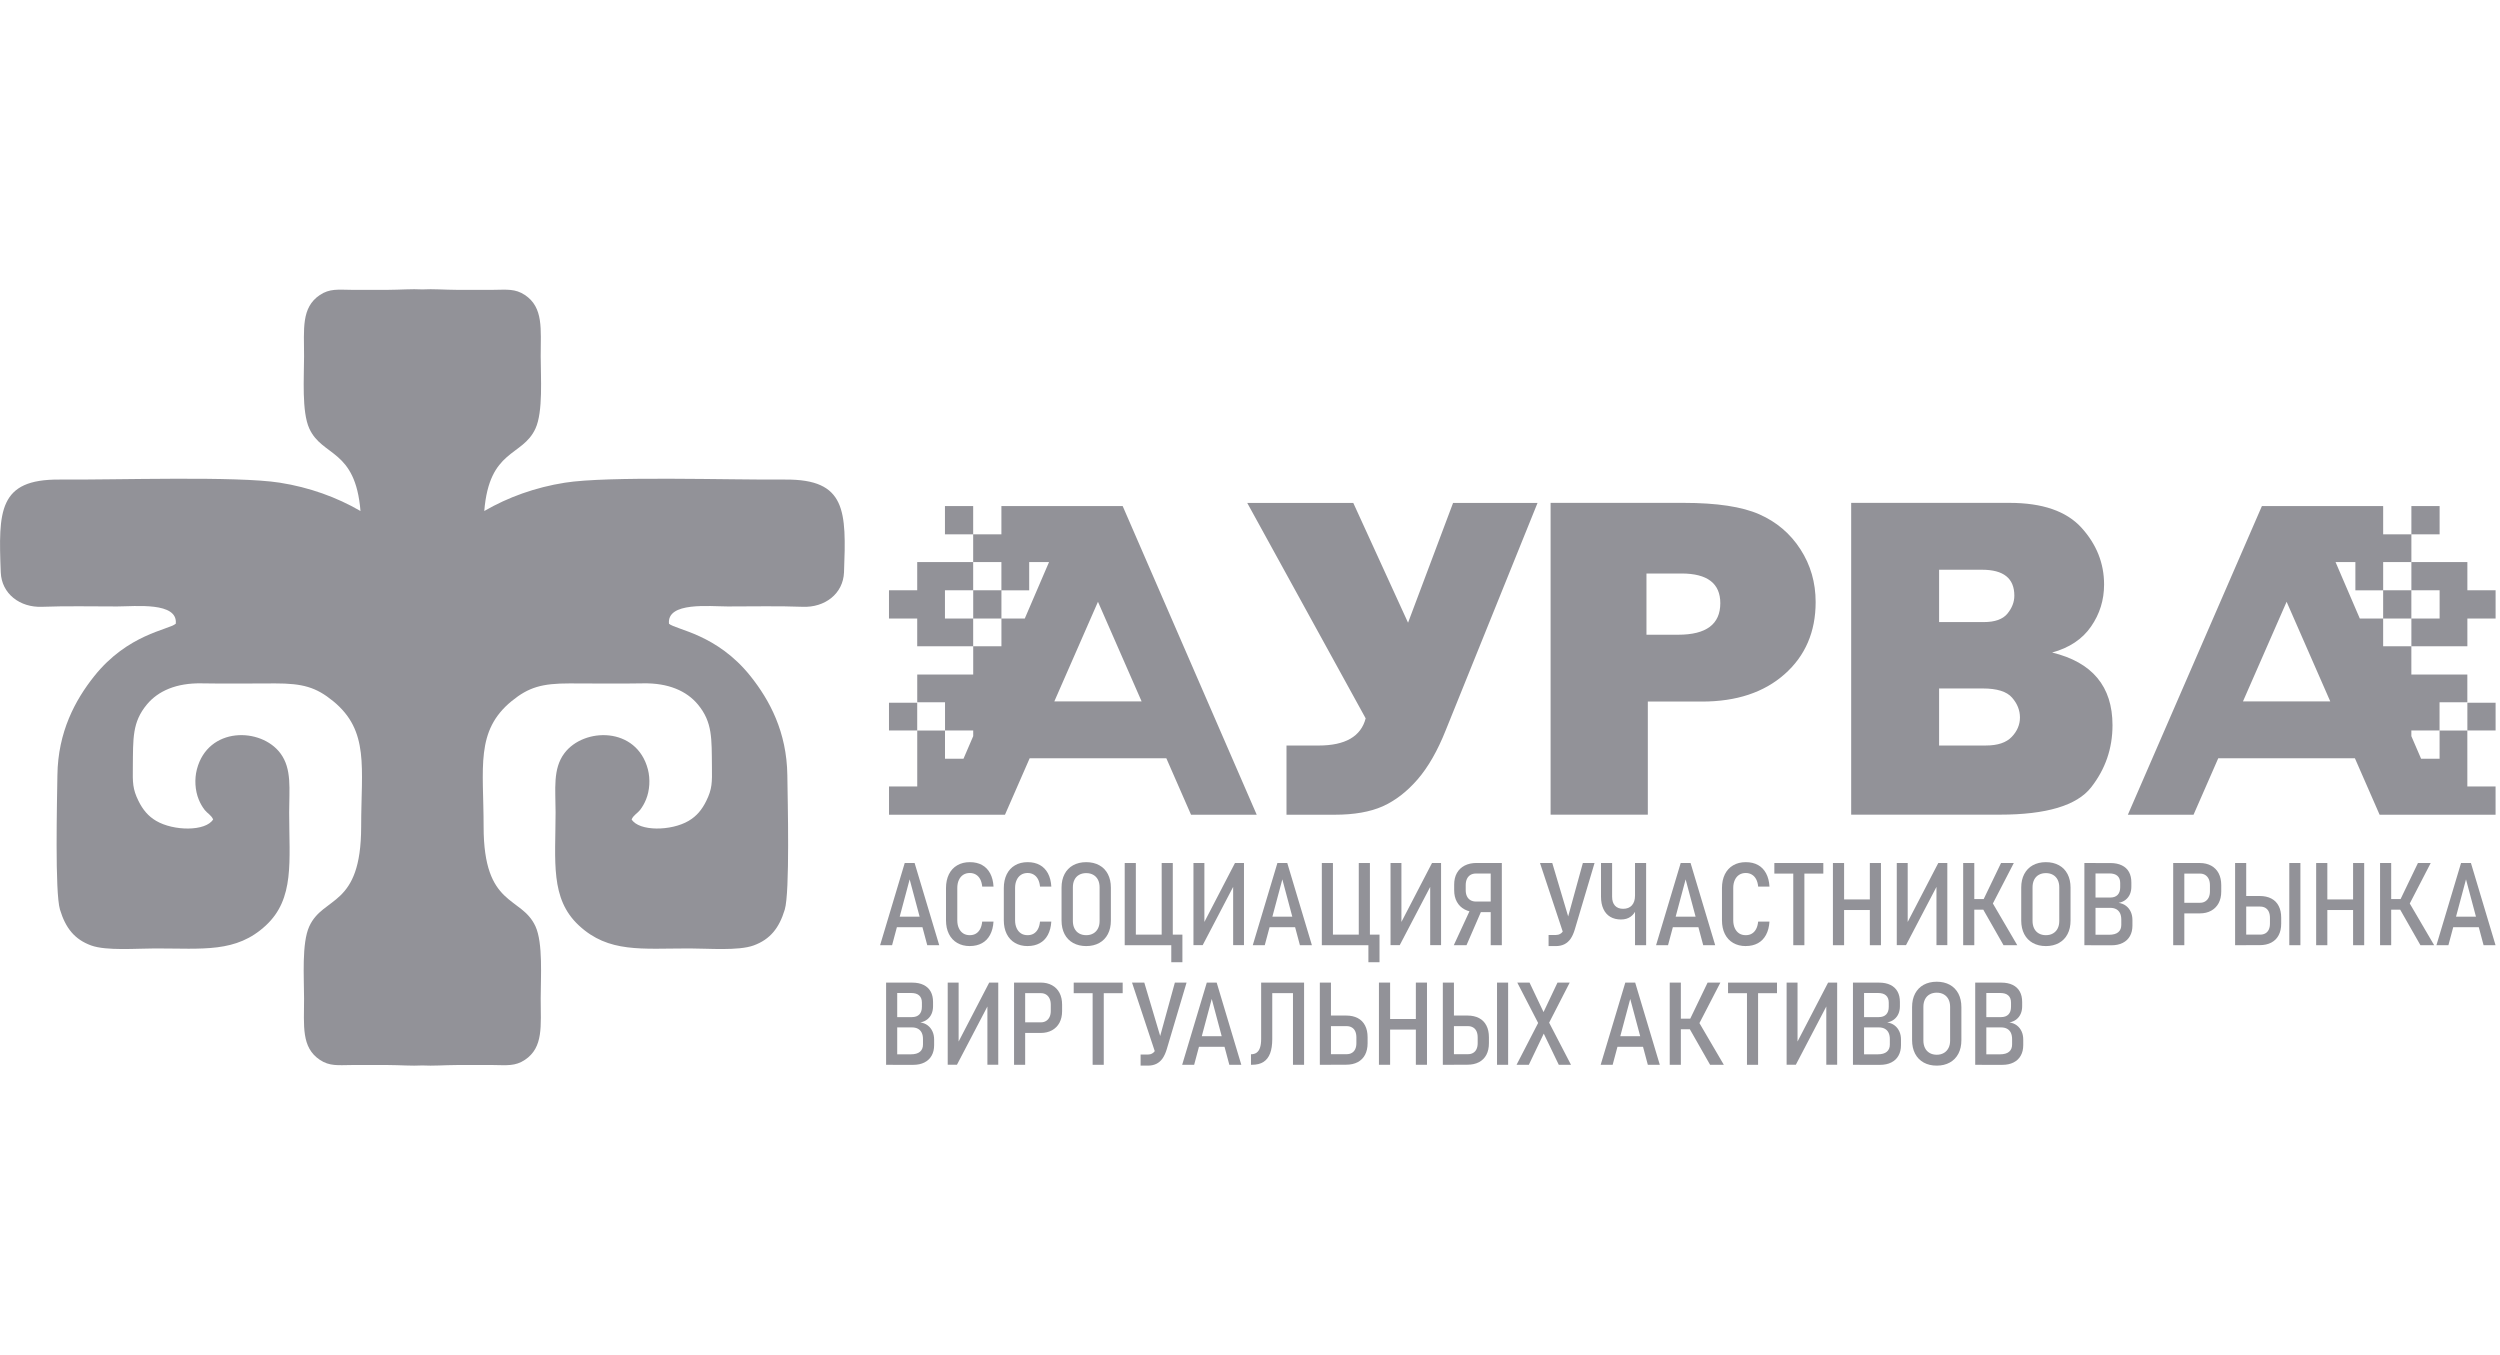 <?xml version="1.0" encoding="UTF-8"?> <svg xmlns="http://www.w3.org/2000/svg" width="155" height="84" viewBox="0 0 155 84" fill="none"><g clip-path="url(#clip0_312_591)"><path fill-rule="evenodd" clip-rule="evenodd" d="M41.475 38.671C41.926 39.054 44.45 39.309 46.536 41.928C47.715 43.409 48.781 45.38 48.815 48.063C48.835 49.619 48.979 55.327 48.655 56.396C48.309 57.541 47.748 58.245 46.723 58.618C45.773 58.963 43.893 58.803 42.749 58.803C39.777 58.803 37.736 59.092 35.894 57.381C34.098 55.716 34.444 53.411 34.446 50.36C34.446 48.934 34.262 47.673 34.993 46.7C36.2 45.09 39.48 45.039 40.17 47.703C40.326 48.308 40.282 49.009 40.055 49.566C39.956 49.809 39.836 50.02 39.684 50.218C39.522 50.425 39.279 50.533 39.16 50.804C39.625 51.551 41.61 51.533 42.696 50.893C43.198 50.597 43.522 50.198 43.788 49.66C44.157 48.914 44.152 48.513 44.14 47.549C44.12 45.787 44.183 44.784 43.271 43.68C42.569 42.833 41.432 42.341 39.889 42.368C38.376 42.396 36.828 42.372 35.311 42.372C33.614 42.372 32.787 42.599 31.724 43.467C29.461 45.315 29.984 47.589 29.984 51.251C29.984 56.289 32.325 55.519 33.2 57.435C33.675 58.477 33.523 60.607 33.523 61.91C33.523 63.603 33.705 64.934 32.546 65.71C31.939 66.117 31.414 66.04 30.59 66.032C29.826 66.026 29.066 66.031 28.301 66.032C27.58 66.034 26.848 66.096 26.188 66.058C25.526 66.096 24.793 66.034 24.074 66.032C23.31 66.031 22.55 66.026 21.785 66.032C20.962 66.038 20.436 66.115 19.83 65.71C18.67 64.934 18.852 63.603 18.852 61.91C18.852 60.605 18.698 58.477 19.176 57.435C20.051 55.519 22.39 56.291 22.392 51.251C22.392 47.589 22.915 45.315 20.651 43.467C19.589 42.599 18.761 42.372 17.065 42.372C15.548 42.372 13.999 42.396 12.486 42.368C10.944 42.341 9.806 42.833 9.105 43.68C8.19 44.784 8.255 45.787 8.236 47.549C8.224 48.513 8.218 48.914 8.587 49.66C8.854 50.198 9.178 50.597 9.68 50.893C10.766 51.533 12.751 51.553 13.215 50.804C13.098 50.535 12.854 50.425 12.692 50.218C12.538 50.02 12.419 49.809 12.32 49.566C12.093 49.009 12.05 48.308 12.206 47.703C12.895 45.039 16.174 45.088 17.381 46.7C18.111 47.673 17.926 48.934 17.928 50.36C17.93 53.411 18.275 55.716 16.48 57.381C14.637 59.09 12.599 58.801 9.624 58.803C8.481 58.803 6.602 58.963 5.65 58.618C4.625 58.245 4.066 57.541 3.719 56.396C3.395 55.327 3.539 49.621 3.559 48.063C3.594 45.38 4.659 43.409 5.838 41.928C7.924 39.309 10.446 39.054 10.898 38.671C11.037 37.302 8.388 37.598 7.262 37.6C5.715 37.604 4.155 37.561 2.613 37.622C1.234 37.677 0.098 36.814 0.047 35.483C-0.101 31.681 -0.101 29.704 3.687 29.733C7.236 29.761 14.667 29.504 17.351 29.927C19.182 30.215 20.871 30.824 22.35 31.683C22.036 27.816 19.982 28.335 19.176 26.567C18.7 25.524 18.852 23.395 18.852 22.092C18.852 20.399 18.67 19.068 19.83 18.291C20.436 17.884 20.962 17.962 21.785 17.97C22.55 17.975 23.31 17.971 24.074 17.97C24.795 17.968 25.528 17.906 26.188 17.944C26.849 17.906 27.582 17.968 28.301 17.97C29.066 17.971 29.826 17.975 30.59 17.97C31.414 17.963 31.939 17.887 32.546 18.291C33.705 19.068 33.523 20.399 33.523 22.092C33.523 23.397 33.678 25.524 33.2 26.567C32.392 28.335 30.337 27.816 30.025 31.683C31.507 30.824 33.194 30.215 35.025 29.927C37.709 29.504 45.137 29.761 48.688 29.733C52.477 29.704 52.475 31.681 52.329 35.483C52.277 36.814 51.142 37.677 49.763 37.622C48.22 37.561 46.658 37.604 45.114 37.6C43.988 37.598 41.339 37.302 41.477 38.671H41.475Z" fill="#929298"></path><path d="M69.605 31.377H62.087V33.127H60.337V31.377H58.587V33.127H60.337V34.849H62.087V36.599H63.81V34.849H65.04L63.537 38.347H62.089V36.597H60.339V38.347H62.089V40.07H60.339V41.82H56.869V43.542H58.592V45.292H56.869V48.762H55.119V50.512H62.309L63.839 47.014H72.313L73.844 50.512H77.916L69.607 31.379L69.605 31.377ZM56.867 40.07H60.337V38.347H58.587V36.597H60.337V34.847H56.867V36.597H55.117V38.347H56.867V40.07ZM65.368 43.487L68.074 37.31L70.78 43.487H65.368ZM56.867 45.29V43.568H55.117V45.29H56.867ZM60.337 45.646L59.737 47.04H58.59V45.29H60.339V45.646H60.337Z" fill="#929298"></path><path d="M84.67 44.536L77.328 31.18H83.903L87.299 38.608L90.091 31.18H95.328L89.637 45.271C89.13 46.547 88.545 47.566 87.889 48.324C87.231 49.083 86.513 49.638 85.73 49.991C84.948 50.339 83.953 50.513 82.754 50.513H79.763V46.223H81.749C83.406 46.223 84.381 45.662 84.672 44.536H84.67ZM102.165 43.497V50.511H96.137V31.178H104.387C106.446 31.178 108.01 31.415 109.082 31.889C110.151 32.363 111 33.082 111.628 34.058C112.256 35.029 112.57 36.12 112.57 37.329C112.57 39.173 111.929 40.661 110.649 41.796C109.369 42.932 107.658 43.497 105.519 43.497H102.167H102.165ZM102.079 39.353H104.05C105.788 39.353 106.659 38.701 106.659 37.398C106.659 36.171 105.857 35.557 104.249 35.557H102.081V39.353H102.079ZM114.773 50.511V31.178H124.589C126.628 31.178 128.115 31.689 129.053 32.719C129.985 33.748 130.453 34.921 130.453 36.24C130.453 37.202 130.183 38.071 129.642 38.849C129.106 39.628 128.298 40.163 127.232 40.457C129.728 41.062 130.975 42.563 130.975 44.964C130.975 46.404 130.534 47.684 129.651 48.814C128.767 49.944 126.878 50.509 123.985 50.509H114.773V50.511ZM120.222 38.569H122.989C123.685 38.569 124.172 38.395 124.459 38.047C124.743 37.7 124.889 37.329 124.889 36.931C124.889 35.859 124.224 35.324 122.891 35.324H120.224V38.571L120.222 38.569ZM120.222 46.221H123.135C123.86 46.221 124.392 46.041 124.729 45.685C125.067 45.332 125.237 44.927 125.237 44.483C125.237 44.034 125.073 43.623 124.745 43.25C124.417 42.873 123.813 42.685 122.938 42.685H120.224V46.221H120.222Z" fill="#929298"></path><path d="M140.239 31.377H147.756V33.127H149.506V31.377H151.256V33.127H149.506V34.849H147.756V36.599H146.034V34.849H144.804L146.307 38.347H147.755V36.597H149.504V38.347H147.755V40.07H149.504V41.82H152.975V43.542H151.252V45.292H152.975V48.762H154.725V50.512H147.535L146.005 47.014H137.531L136 50.512H131.928L140.237 31.379L140.239 31.377ZM152.977 40.07H149.506V38.347H151.256V36.597H149.506V34.847H152.977V36.597H154.727V38.347H152.977V40.07ZM144.476 43.487L141.77 37.31L139.064 43.487H144.476ZM152.977 45.29V43.568H154.727V45.29H152.977ZM149.506 45.646L150.107 47.04H151.254V45.29H149.504V45.646H149.506Z" fill="#929298"></path><path d="M56.095 53.507H56.706L58.232 58.603H57.49L56.399 54.521L55.309 58.603H54.566L56.093 53.507H56.095ZM55.376 56.834H57.472V57.487H55.376V56.834Z" fill="#929298"></path><path d="M60.132 58.657C59.83 58.657 59.569 58.591 59.346 58.461C59.124 58.333 58.953 58.147 58.832 57.906C58.712 57.665 58.652 57.383 58.652 57.055V55.06C58.652 54.734 58.714 54.45 58.832 54.207C58.953 53.966 59.124 53.778 59.346 53.65C59.569 53.519 59.83 53.454 60.132 53.454C60.424 53.454 60.675 53.513 60.886 53.63C61.098 53.746 61.264 53.918 61.386 54.143C61.508 54.371 61.58 54.645 61.599 54.971H60.898C60.88 54.791 60.839 54.639 60.772 54.511C60.703 54.384 60.616 54.29 60.505 54.224C60.394 54.159 60.27 54.126 60.13 54.126C59.97 54.126 59.834 54.163 59.717 54.24C59.602 54.315 59.511 54.424 59.448 54.564C59.383 54.704 59.352 54.868 59.352 55.058V57.053C59.352 57.242 59.383 57.406 59.448 57.547C59.511 57.687 59.602 57.794 59.717 57.87C59.834 57.946 59.97 57.981 60.13 57.981C60.272 57.981 60.398 57.95 60.505 57.886C60.614 57.821 60.703 57.726 60.77 57.6C60.837 57.474 60.878 57.319 60.896 57.138H61.597C61.578 57.464 61.504 57.738 61.382 57.965C61.26 58.191 61.092 58.364 60.88 58.479C60.669 58.595 60.418 58.655 60.13 58.655L60.132 58.657Z" fill="#929298"></path><path d="M63.716 58.657C63.413 58.657 63.153 58.591 62.93 58.461C62.708 58.333 62.536 58.147 62.416 57.906C62.296 57.665 62.236 57.383 62.236 57.055V55.06C62.236 54.734 62.298 54.45 62.416 54.207C62.536 53.966 62.708 53.778 62.93 53.65C63.153 53.519 63.413 53.454 63.716 53.454C64.008 53.454 64.259 53.513 64.47 53.63C64.681 53.746 64.847 53.918 64.97 54.143C65.092 54.371 65.163 54.645 65.183 54.971H64.482C64.464 54.791 64.423 54.639 64.356 54.511C64.287 54.384 64.2 54.29 64.089 54.224C63.978 54.159 63.854 54.126 63.714 54.126C63.554 54.126 63.417 54.163 63.301 54.24C63.186 54.315 63.096 54.424 63.032 54.564C62.967 54.704 62.935 54.868 62.935 55.058V57.053C62.935 57.242 62.967 57.406 63.032 57.547C63.096 57.687 63.186 57.794 63.301 57.87C63.417 57.946 63.554 57.981 63.714 57.981C63.856 57.981 63.982 57.95 64.089 57.886C64.198 57.821 64.287 57.726 64.354 57.6C64.421 57.474 64.462 57.319 64.48 57.138H65.181C65.162 57.464 65.088 57.738 64.966 57.965C64.844 58.191 64.676 58.364 64.464 58.479C64.253 58.595 64.002 58.655 63.714 58.655L63.716 58.657Z" fill="#929298"></path><path d="M67.345 58.657C67.035 58.657 66.764 58.591 66.533 58.463C66.304 58.335 66.126 58.153 66.002 57.914C65.88 57.677 65.816 57.397 65.816 57.075V55.032C65.816 54.708 65.878 54.43 66.002 54.193C66.126 53.956 66.304 53.772 66.533 53.646C66.764 53.519 67.035 53.454 67.345 53.454C67.655 53.454 67.926 53.519 68.157 53.646C68.386 53.772 68.564 53.956 68.688 54.193C68.811 54.43 68.874 54.71 68.874 55.032V57.075C68.874 57.397 68.813 57.677 68.688 57.914C68.564 58.153 68.386 58.335 68.157 58.463C67.926 58.591 67.655 58.657 67.345 58.657ZM67.345 57.981C67.513 57.981 67.659 57.946 67.784 57.873C67.91 57.801 68.005 57.699 68.074 57.566C68.143 57.432 68.175 57.278 68.175 57.1V55.013C68.175 54.833 68.141 54.677 68.074 54.544C68.005 54.412 67.91 54.311 67.784 54.24C67.659 54.169 67.513 54.133 67.345 54.133C67.177 54.133 67.029 54.169 66.905 54.24C66.778 54.311 66.683 54.414 66.618 54.544C66.551 54.677 66.518 54.833 66.518 55.013V57.1C66.518 57.278 66.551 57.432 66.618 57.566C66.683 57.699 66.78 57.801 66.905 57.873C67.029 57.944 67.175 57.981 67.345 57.981Z" fill="#929298"></path><path d="M72.024 53.507H72.713V58.603H72.024V53.507ZM70.181 57.947H72.658V58.603H70.181V57.947ZM72.62 57.947H73.309V59.658H72.62V57.947ZM69.732 53.507H70.422V58.603H69.732V53.507Z" fill="#929298"></path><path d="M76.455 58.599V54.734L76.54 54.825L74.567 58.599H73.994V53.507H74.672V57.416L74.587 57.325L76.568 53.507H77.127V58.599H76.455Z" fill="#929298"></path><path d="M79.201 53.507H79.811L81.338 58.603H80.595L79.505 54.521L78.415 58.603H77.672L79.199 53.507H79.201ZM78.482 56.834H80.577V57.487H78.482V56.834Z" fill="#929298"></path><path d="M84.244 53.507H84.934V58.603H84.244V53.507ZM82.401 57.947H84.878V58.603H82.401V57.947ZM84.841 57.947H85.53V59.658H84.841V57.947ZM81.953 53.507H82.642V58.603H81.953V53.507Z" fill="#929298"></path><path d="M88.672 58.599V54.734L88.757 54.825L86.784 58.599H86.213V53.507H86.888V57.416L86.803 57.325L88.784 53.507H89.346V58.599H88.672Z" fill="#929298"></path><path d="M91.545 56.553C91.261 56.553 91.016 56.498 90.81 56.387C90.603 56.279 90.441 56.121 90.328 55.915C90.214 55.71 90.159 55.471 90.159 55.192V54.843C90.159 54.57 90.214 54.331 90.326 54.13C90.439 53.928 90.599 53.774 90.808 53.666C91.018 53.559 91.263 53.504 91.547 53.504H92.805V54.159H91.502C91.373 54.159 91.261 54.189 91.166 54.246C91.071 54.306 90.998 54.389 90.948 54.497C90.899 54.606 90.874 54.734 90.874 54.88V55.19C90.874 55.335 90.899 55.459 90.948 55.564C90.998 55.67 91.071 55.753 91.168 55.811C91.263 55.866 91.375 55.896 91.502 55.896H92.805V56.551H91.547L91.545 56.553ZM91.229 56.235L91.881 56.395L90.923 58.603H90.135L91.229 56.235ZM92.424 53.504H93.113V58.603H92.424V53.504Z" fill="#929298"></path><path d="M95.481 53.507H96.241L97.353 57.244L96.909 57.817L95.481 53.509V53.507ZM97.635 57.635C97.566 57.862 97.481 58.052 97.379 58.202C97.274 58.352 97.147 58.465 96.995 58.542C96.845 58.617 96.668 58.657 96.464 58.657H96.012V57.969H96.464C96.565 57.969 96.654 57.947 96.733 57.9C96.812 57.855 96.879 57.785 96.936 57.697C96.993 57.606 97.041 57.493 97.078 57.359L98.137 53.507H98.862L97.635 57.635Z" fill="#929298"></path><path d="M101.371 53.507H102.06V58.603H101.371V53.507ZM100.514 57.009C100.249 57.009 100.024 56.954 99.837 56.843C99.651 56.733 99.507 56.569 99.41 56.355C99.311 56.142 99.262 55.885 99.262 55.587V53.507H99.951V55.599C99.951 55.838 100.01 56.022 100.129 56.152C100.249 56.28 100.415 56.346 100.634 56.346C100.868 56.346 101.049 56.275 101.178 56.132C101.306 55.988 101.371 55.789 101.371 55.53V55.164H101.596V55.542C101.596 55.85 101.553 56.114 101.468 56.334C101.383 56.553 101.261 56.721 101.099 56.835C100.937 56.95 100.743 57.007 100.514 57.007V57.009Z" fill="#929298"></path><path d="M104.205 53.507H104.815L106.342 58.603H105.599L104.509 54.521L103.418 58.603H102.676L104.203 53.507H104.205ZM103.486 56.834H105.581V57.487H103.486V56.834Z" fill="#929298"></path><path d="M108.241 58.657C107.939 58.657 107.678 58.591 107.455 58.461C107.234 58.333 107.062 58.147 106.941 57.906C106.821 57.665 106.762 57.383 106.762 57.055V55.06C106.762 54.734 106.823 54.45 106.941 54.207C107.062 53.966 107.234 53.778 107.455 53.65C107.678 53.519 107.939 53.454 108.241 53.454C108.533 53.454 108.784 53.513 108.996 53.63C109.207 53.746 109.373 53.918 109.495 54.143C109.618 54.371 109.689 54.645 109.709 54.971H109.007C108.99 54.791 108.948 54.639 108.881 54.511C108.812 54.384 108.725 54.29 108.614 54.224C108.504 54.159 108.379 54.126 108.239 54.126C108.079 54.126 107.943 54.163 107.826 54.24C107.712 54.315 107.621 54.424 107.558 54.564C107.493 54.704 107.461 54.868 107.461 55.058V57.053C107.461 57.242 107.493 57.406 107.558 57.547C107.621 57.687 107.712 57.794 107.826 57.87C107.943 57.946 108.079 57.981 108.239 57.981C108.381 57.981 108.508 57.95 108.614 57.886C108.723 57.821 108.812 57.726 108.879 57.6C108.946 57.474 108.988 57.319 109.005 57.138H109.707C109.687 57.464 109.614 57.738 109.491 57.965C109.369 58.191 109.201 58.364 108.99 58.479C108.778 58.595 108.527 58.655 108.239 58.655L108.241 58.657Z" fill="#929298"></path><path d="M111.183 53.924H111.872V58.603H111.183V53.924ZM110.01 53.507H113.046V54.163H110.01V53.507Z" fill="#929298"></path><path d="M115.93 53.507H116.619V58.603H115.93V53.507ZM113.641 53.507H114.334V58.603H113.641V53.507ZM114.085 55.765H116.283V56.421H114.085V55.765Z" fill="#929298"></path><path d="M120.061 58.599V54.734L120.146 54.825L118.172 58.599H117.6V53.507H118.277V57.416L118.192 57.325L120.173 53.507H120.734V58.599H120.061Z" fill="#929298"></path><path d="M122.953 55.816L124.065 53.505H124.857L123.35 56.419L122.955 55.816H122.953ZM122.933 56.346L123.544 55.992L125.071 58.603H124.219L122.933 56.346ZM121.717 53.507H122.406V58.603H121.717V53.507ZM122.064 55.743H123.546V56.399H122.064V55.743Z" fill="#929298"></path><path d="M126.845 58.657C126.535 58.657 126.264 58.591 126.033 58.463C125.804 58.335 125.627 58.153 125.502 57.914C125.38 57.677 125.316 57.397 125.316 57.075V55.032C125.316 54.708 125.378 54.43 125.502 54.193C125.627 53.956 125.804 53.772 126.033 53.646C126.264 53.519 126.535 53.454 126.845 53.454C127.155 53.454 127.426 53.519 127.657 53.646C127.886 53.772 128.064 53.956 128.188 54.193C128.311 54.43 128.374 54.71 128.374 55.032V57.075C128.374 57.397 128.313 57.677 128.188 57.914C128.064 58.153 127.886 58.335 127.657 58.463C127.426 58.591 127.155 58.657 126.845 58.657ZM126.845 57.981C127.013 57.981 127.159 57.946 127.284 57.873C127.41 57.801 127.505 57.699 127.574 57.566C127.643 57.432 127.675 57.278 127.675 57.1V55.013C127.675 54.833 127.641 54.677 127.574 54.544C127.505 54.412 127.41 54.311 127.284 54.24C127.159 54.169 127.013 54.133 126.845 54.133C126.677 54.133 126.529 54.169 126.405 54.24C126.278 54.311 126.184 54.414 126.118 54.544C126.051 54.677 126.018 54.833 126.018 55.013V57.1C126.018 57.278 126.051 57.432 126.118 57.566C126.184 57.699 126.28 57.801 126.405 57.873C126.529 57.944 126.675 57.981 126.845 57.981Z" fill="#929298"></path><path d="M129.653 57.955H130.763C131.018 57.955 131.208 57.902 131.334 57.795C131.458 57.689 131.52 57.539 131.52 57.345V57.009C131.52 56.857 131.494 56.729 131.443 56.62C131.391 56.514 131.314 56.431 131.213 56.373C131.113 56.316 130.984 56.286 130.832 56.286H129.651V55.648H130.832C131.034 55.648 131.186 55.593 131.292 55.484C131.399 55.374 131.452 55.216 131.452 55.007V54.748C131.452 54.552 131.395 54.404 131.281 54.303C131.168 54.203 131.004 54.153 130.785 54.153H129.649V53.509H130.844C131.125 53.509 131.362 53.557 131.557 53.654C131.753 53.748 131.899 53.887 131.998 54.066C132.096 54.244 132.144 54.459 132.144 54.708V54.979C132.144 55.147 132.114 55.299 132.055 55.439C131.996 55.577 131.907 55.692 131.788 55.787C131.672 55.881 131.526 55.945 131.356 55.978C131.533 56.004 131.688 56.065 131.816 56.164C131.944 56.263 132.043 56.389 132.11 56.539C132.179 56.689 132.211 56.859 132.211 57.045V57.389C132.211 57.635 132.16 57.853 132.057 58.036C131.954 58.22 131.806 58.36 131.61 58.459C131.415 58.558 131.186 58.607 130.921 58.607H129.649V57.959L129.653 57.955ZM129.232 53.507H129.922V58.603H129.232V53.507Z" fill="#929298"></path><path d="M135.108 55.972H136.405C136.528 55.972 136.636 55.943 136.727 55.885C136.818 55.828 136.889 55.747 136.941 55.641C136.99 55.534 137.016 55.409 137.016 55.267V54.878C137.016 54.734 136.99 54.605 136.941 54.499C136.891 54.392 136.818 54.309 136.727 54.25C136.636 54.193 136.528 54.163 136.405 54.163H135.108V53.507H136.386C136.658 53.507 136.893 53.563 137.095 53.673C137.296 53.784 137.45 53.942 137.557 54.145C137.663 54.351 137.717 54.594 137.717 54.872V55.279C137.717 55.554 137.663 55.793 137.555 55.996C137.446 56.197 137.292 56.353 137.093 56.464C136.893 56.575 136.658 56.63 136.388 56.63H135.11V55.974L135.108 55.972ZM134.738 53.507H135.428V58.603H134.738V53.507Z" fill="#929298"></path><path d="M138.946 57.947H140.127C140.255 57.947 140.366 57.922 140.457 57.866C140.549 57.813 140.618 57.734 140.666 57.631C140.713 57.531 140.737 57.406 140.737 57.26V56.907C140.737 56.758 140.713 56.634 140.666 56.529C140.618 56.425 140.549 56.346 140.457 56.29C140.366 56.235 140.255 56.207 140.127 56.207H138.946V55.552H140.103C140.383 55.552 140.622 55.605 140.824 55.71C141.023 55.814 141.175 55.968 141.278 56.17C141.383 56.371 141.434 56.614 141.434 56.897V57.268C141.434 57.548 141.381 57.787 141.276 57.985C141.172 58.184 141.019 58.335 140.82 58.441C140.62 58.546 140.381 58.599 140.103 58.599H138.946V57.944V57.947ZM138.576 53.507H139.265V58.603H138.576V53.507ZM142.625 58.603H141.936V53.507H142.625V58.603Z" fill="#929298"></path><path d="M145.891 53.507H146.58V58.603H145.891V53.507ZM143.602 53.507H144.295V58.603H143.602V53.507ZM144.046 55.765H146.244V56.421H144.046V55.765Z" fill="#929298"></path><path d="M148.801 55.816L149.913 53.505H150.705L149.198 56.419L148.803 55.816H148.801ZM148.781 56.346L149.391 55.992L150.918 58.603H150.067L148.781 56.346ZM147.564 53.507H148.254V58.603H147.564V53.507ZM147.912 55.743H149.393V56.399H147.912V55.743Z" fill="#929298"></path><path d="M152.587 53.507H153.198L154.724 58.603H153.982L152.892 54.521L151.801 58.603H151.059L152.585 53.507H152.587ZM151.868 56.834H153.964V57.487H151.868V56.834Z" fill="#929298"></path><path d="M55.358 65.368H56.468C56.723 65.368 56.913 65.315 57.039 65.208C57.163 65.102 57.225 64.951 57.225 64.758V64.422C57.225 64.27 57.199 64.142 57.148 64.033C57.096 63.926 57.019 63.843 56.919 63.786C56.818 63.729 56.689 63.699 56.537 63.699H55.356V63.061H56.537C56.739 63.061 56.891 63.006 56.998 62.897C57.104 62.787 57.158 62.629 57.158 62.419V62.161C57.158 61.965 57.1 61.817 56.986 61.716C56.873 61.615 56.709 61.566 56.49 61.566H55.354V60.922H56.549C56.83 60.922 57.067 60.969 57.262 61.066C57.458 61.161 57.604 61.299 57.703 61.479C57.801 61.657 57.849 61.872 57.849 62.121V62.392C57.849 62.559 57.819 62.712 57.76 62.852C57.701 62.99 57.612 63.105 57.493 63.2C57.377 63.294 57.231 63.358 57.061 63.391C57.239 63.417 57.393 63.478 57.521 63.577C57.649 63.675 57.748 63.802 57.815 63.952C57.884 64.102 57.916 64.272 57.916 64.458V64.801C57.916 65.048 57.865 65.266 57.762 65.449C57.659 65.633 57.511 65.773 57.316 65.872C57.12 65.971 56.891 66.02 56.626 66.02H55.354V65.372L55.358 65.368ZM54.938 60.92H55.627V66.016H54.938V60.92Z" fill="#929298"></path><path d="M61.219 66.014V62.149L61.304 62.24L59.331 66.014H58.758V60.92H59.435V64.829L59.35 64.738L61.331 60.92H61.892V66.014H61.219Z" fill="#929298"></path><path d="M63.24 63.385H64.538C64.661 63.385 64.769 63.355 64.86 63.298C64.951 63.241 65.022 63.16 65.073 63.053C65.123 62.947 65.148 62.822 65.148 62.68V62.291C65.148 62.147 65.123 62.018 65.073 61.912C65.024 61.805 64.951 61.722 64.86 61.663C64.769 61.605 64.661 61.576 64.538 61.576H63.24V60.92H64.518C64.791 60.92 65.026 60.975 65.227 61.086C65.429 61.197 65.583 61.355 65.69 61.558C65.796 61.764 65.85 62.007 65.85 62.285V62.692C65.85 62.966 65.796 63.205 65.688 63.409C65.579 63.61 65.425 63.766 65.225 63.877C65.026 63.988 64.791 64.043 64.52 64.043H63.242V63.387L63.24 63.385ZM62.871 60.92H63.56V66.016H62.871V60.92Z" fill="#929298"></path><path d="M67.743 61.339H68.433V66.018H67.743V61.339ZM66.57 60.922H69.606V61.578H66.57V60.922Z" fill="#929298"></path><path d="M70.186 60.92H70.946L72.058 64.657L71.614 65.23L70.186 60.922V60.92ZM72.34 65.048C72.271 65.275 72.186 65.465 72.084 65.615C71.979 65.765 71.853 65.878 71.701 65.955C71.55 66.03 71.373 66.069 71.169 66.069H70.717V65.382H71.169C71.27 65.382 71.359 65.36 71.438 65.313C71.517 65.267 71.584 65.198 71.641 65.109C71.698 65.019 71.746 64.906 71.783 64.772L72.842 60.92H73.567L72.34 65.048Z" fill="#929298"></path><path d="M74.824 60.92H75.434L76.961 66.016H76.218L75.128 61.933L74.038 66.016H73.295L74.822 60.92H74.824ZM74.105 64.246H76.2V64.9H74.105V64.246Z" fill="#929298"></path><path d="M77.559 65.364H77.562C77.705 65.364 77.821 65.331 77.914 65.263C78.007 65.194 78.076 65.092 78.121 64.953C78.167 64.815 78.191 64.637 78.191 64.422V60.92H78.88V64.422C78.88 64.782 78.835 65.08 78.744 65.315C78.653 65.55 78.515 65.726 78.333 65.842C78.149 65.959 77.916 66.016 77.634 66.016H77.561V65.364H77.559ZM80.164 60.92H80.853V66.016H80.164V60.92ZM78.635 60.92H80.517V61.576H78.635V60.92Z" fill="#929298"></path><path d="M82.199 65.36H83.485C83.614 65.36 83.724 65.335 83.815 65.279C83.908 65.226 83.977 65.147 84.025 65.044C84.072 64.944 84.096 64.819 84.096 64.673V64.319C84.096 64.171 84.072 64.047 84.025 63.942C83.977 63.837 83.908 63.758 83.815 63.703C83.724 63.648 83.614 63.62 83.485 63.62H82.199V62.964H83.46C83.74 62.964 83.981 63.018 84.18 63.122C84.38 63.227 84.53 63.381 84.635 63.583C84.74 63.784 84.791 64.027 84.791 64.309V64.681C84.791 64.961 84.737 65.2 84.633 65.398C84.528 65.597 84.376 65.747 84.177 65.854C83.977 65.959 83.738 66.012 83.458 66.012H82.198V65.356L82.199 65.36ZM81.83 60.92H82.519V66.016H81.83V60.92Z" fill="#929298"></path><path d="M87.783 60.92H88.473V66.016H87.783V60.92ZM85.494 60.92H86.187V66.016H85.494V60.92ZM85.939 63.178H88.137V63.834H85.939V63.178Z" fill="#929298"></path><path d="M89.824 65.36H91.006C91.134 65.36 91.245 65.335 91.335 65.279C91.428 65.226 91.497 65.147 91.545 65.044C91.592 64.944 91.616 64.819 91.616 64.673V64.319C91.616 64.171 91.592 64.047 91.545 63.942C91.497 63.837 91.428 63.758 91.335 63.703C91.245 63.648 91.134 63.62 91.006 63.62H89.824V62.964H90.982C91.262 62.964 91.501 63.018 91.703 63.122C91.902 63.227 92.054 63.381 92.157 63.583C92.262 63.784 92.313 64.027 92.313 64.309V64.681C92.313 64.961 92.26 65.2 92.155 65.398C92.05 65.597 91.898 65.747 91.699 65.854C91.499 65.959 91.26 66.012 90.982 66.012H89.824V65.356V65.36ZM89.455 60.92H90.144V66.016H89.455V60.92ZM93.504 66.016H92.815V60.92H93.504V66.016Z" fill="#929298"></path><path d="M95.564 63.78L95.455 63.6L94.071 60.92H94.831L95.813 62.988L95.931 63.184L97.401 66.016H96.644L95.566 63.78H95.564ZM95.532 63.103L96.565 60.92H97.322L95.906 63.681L94.788 66.016H94.027L95.53 63.103H95.532Z" fill="#929298"></path><path d="M100.771 60.92H101.381L102.908 66.016H102.165L101.075 61.933L99.985 66.016H99.242L100.769 60.92H100.771ZM100.052 64.246H102.148V64.9H100.052V64.246Z" fill="#929298"></path><path d="M104.76 63.231L105.872 60.92H106.664L105.157 63.834L104.762 63.231H104.76ZM104.74 63.76L105.35 63.407L106.877 66.018H106.026L104.74 63.76ZM103.523 60.922H104.213V66.018H103.523V60.922ZM103.871 63.158H105.352V63.814H103.871V63.158Z" fill="#929298"></path><path d="M108.312 61.339H109.001V66.018H108.312V61.339ZM107.139 60.922H110.174V61.578H107.139V60.922Z" fill="#929298"></path><path d="M113.231 66.014V62.149L113.315 62.24L111.342 66.014H110.77V60.92H111.447V64.829L111.362 64.738L113.343 60.92H113.904V66.014H113.231Z" fill="#929298"></path><path d="M115.304 65.368H116.414C116.668 65.368 116.858 65.315 116.984 65.208C117.109 65.102 117.17 64.951 117.17 64.758V64.422C117.17 64.27 117.144 64.142 117.093 64.033C117.042 63.926 116.965 63.843 116.864 63.786C116.763 63.729 116.635 63.699 116.483 63.699H115.302V63.061H116.483C116.684 63.061 116.836 63.006 116.943 62.897C117.05 62.787 117.103 62.629 117.103 62.419V62.161C117.103 61.965 117.046 61.817 116.931 61.716C116.818 61.615 116.655 61.566 116.435 61.566H115.3V60.922H116.495C116.775 60.922 117.012 60.969 117.208 61.066C117.403 61.161 117.549 61.299 117.648 61.479C117.747 61.657 117.794 61.872 117.794 62.121V62.392C117.794 62.559 117.765 62.712 117.705 62.852C117.646 62.99 117.557 63.105 117.439 63.2C117.322 63.294 117.176 63.358 117.006 63.391C117.184 63.417 117.338 63.478 117.466 63.577C117.595 63.675 117.693 63.802 117.761 63.952C117.83 64.102 117.861 64.272 117.861 64.458V64.801C117.861 65.048 117.81 65.266 117.707 65.449C117.605 65.633 117.456 65.773 117.261 65.872C117.065 65.971 116.836 66.02 116.572 66.02H115.3V65.372L115.304 65.368ZM114.883 60.92H115.572V66.016H114.883V60.92Z" fill="#929298"></path><path d="M120.078 66.069C119.767 66.069 119.497 66.004 119.266 65.876C119.037 65.747 118.859 65.566 118.734 65.327C118.612 65.09 118.549 64.809 118.549 64.487V62.445C118.549 62.121 118.61 61.842 118.734 61.605C118.859 61.368 119.037 61.185 119.266 61.058C119.497 60.932 119.767 60.867 120.078 60.867C120.388 60.867 120.658 60.932 120.889 61.058C121.118 61.185 121.296 61.368 121.421 61.605C121.543 61.842 121.606 62.123 121.606 62.445V64.487C121.606 64.809 121.545 65.09 121.421 65.327C121.296 65.566 121.118 65.747 120.889 65.876C120.658 66.004 120.388 66.069 120.078 66.069ZM120.078 65.394C120.245 65.394 120.392 65.358 120.516 65.285C120.642 65.214 120.737 65.111 120.806 64.979C120.876 64.845 120.907 64.691 120.907 64.513V62.425C120.907 62.245 120.874 62.089 120.806 61.957C120.737 61.825 120.642 61.724 120.516 61.653C120.392 61.582 120.245 61.546 120.078 61.546C119.91 61.546 119.762 61.582 119.637 61.653C119.511 61.724 119.416 61.827 119.351 61.957C119.284 62.089 119.25 62.245 119.25 62.425V64.513C119.25 64.691 119.284 64.845 119.351 64.979C119.416 65.111 119.513 65.214 119.637 65.285C119.762 65.356 119.908 65.394 120.078 65.394Z" fill="#929298"></path><path d="M122.884 65.368H123.994C124.248 65.368 124.438 65.315 124.564 65.208C124.689 65.102 124.75 64.951 124.75 64.758V64.422C124.75 64.27 124.724 64.142 124.673 64.033C124.622 63.926 124.545 63.843 124.444 63.786C124.343 63.729 124.215 63.699 124.063 63.699H122.882V63.061H124.063C124.264 63.061 124.416 63.006 124.523 62.897C124.63 62.787 124.683 62.629 124.683 62.419V62.161C124.683 61.965 124.626 61.817 124.511 61.716C124.399 61.615 124.235 61.566 124.015 61.566H122.88V60.922H124.075C124.355 60.922 124.592 60.969 124.788 61.066C124.983 61.161 125.129 61.299 125.228 61.479C125.327 61.657 125.374 61.872 125.374 62.121V62.392C125.374 62.559 125.345 62.712 125.285 62.852C125.226 62.99 125.137 63.105 125.019 63.2C124.902 63.294 124.756 63.358 124.586 63.391C124.764 63.417 124.918 63.478 125.046 63.577C125.175 63.675 125.273 63.802 125.341 63.952C125.41 64.102 125.441 64.272 125.441 64.458V64.801C125.441 65.048 125.39 65.266 125.287 65.449C125.185 65.633 125.036 65.773 124.841 65.872C124.645 65.971 124.416 66.02 124.152 66.02H122.88V65.372L122.884 65.368ZM122.463 60.92H123.152V66.016H122.463V60.92Z" fill="#929298"></path></g><defs><clipPath id="clip0_312_591"><rect width="154.727" height="48.14" fill="white" transform="translate(0 17.93)"></rect></clipPath></defs></svg> 